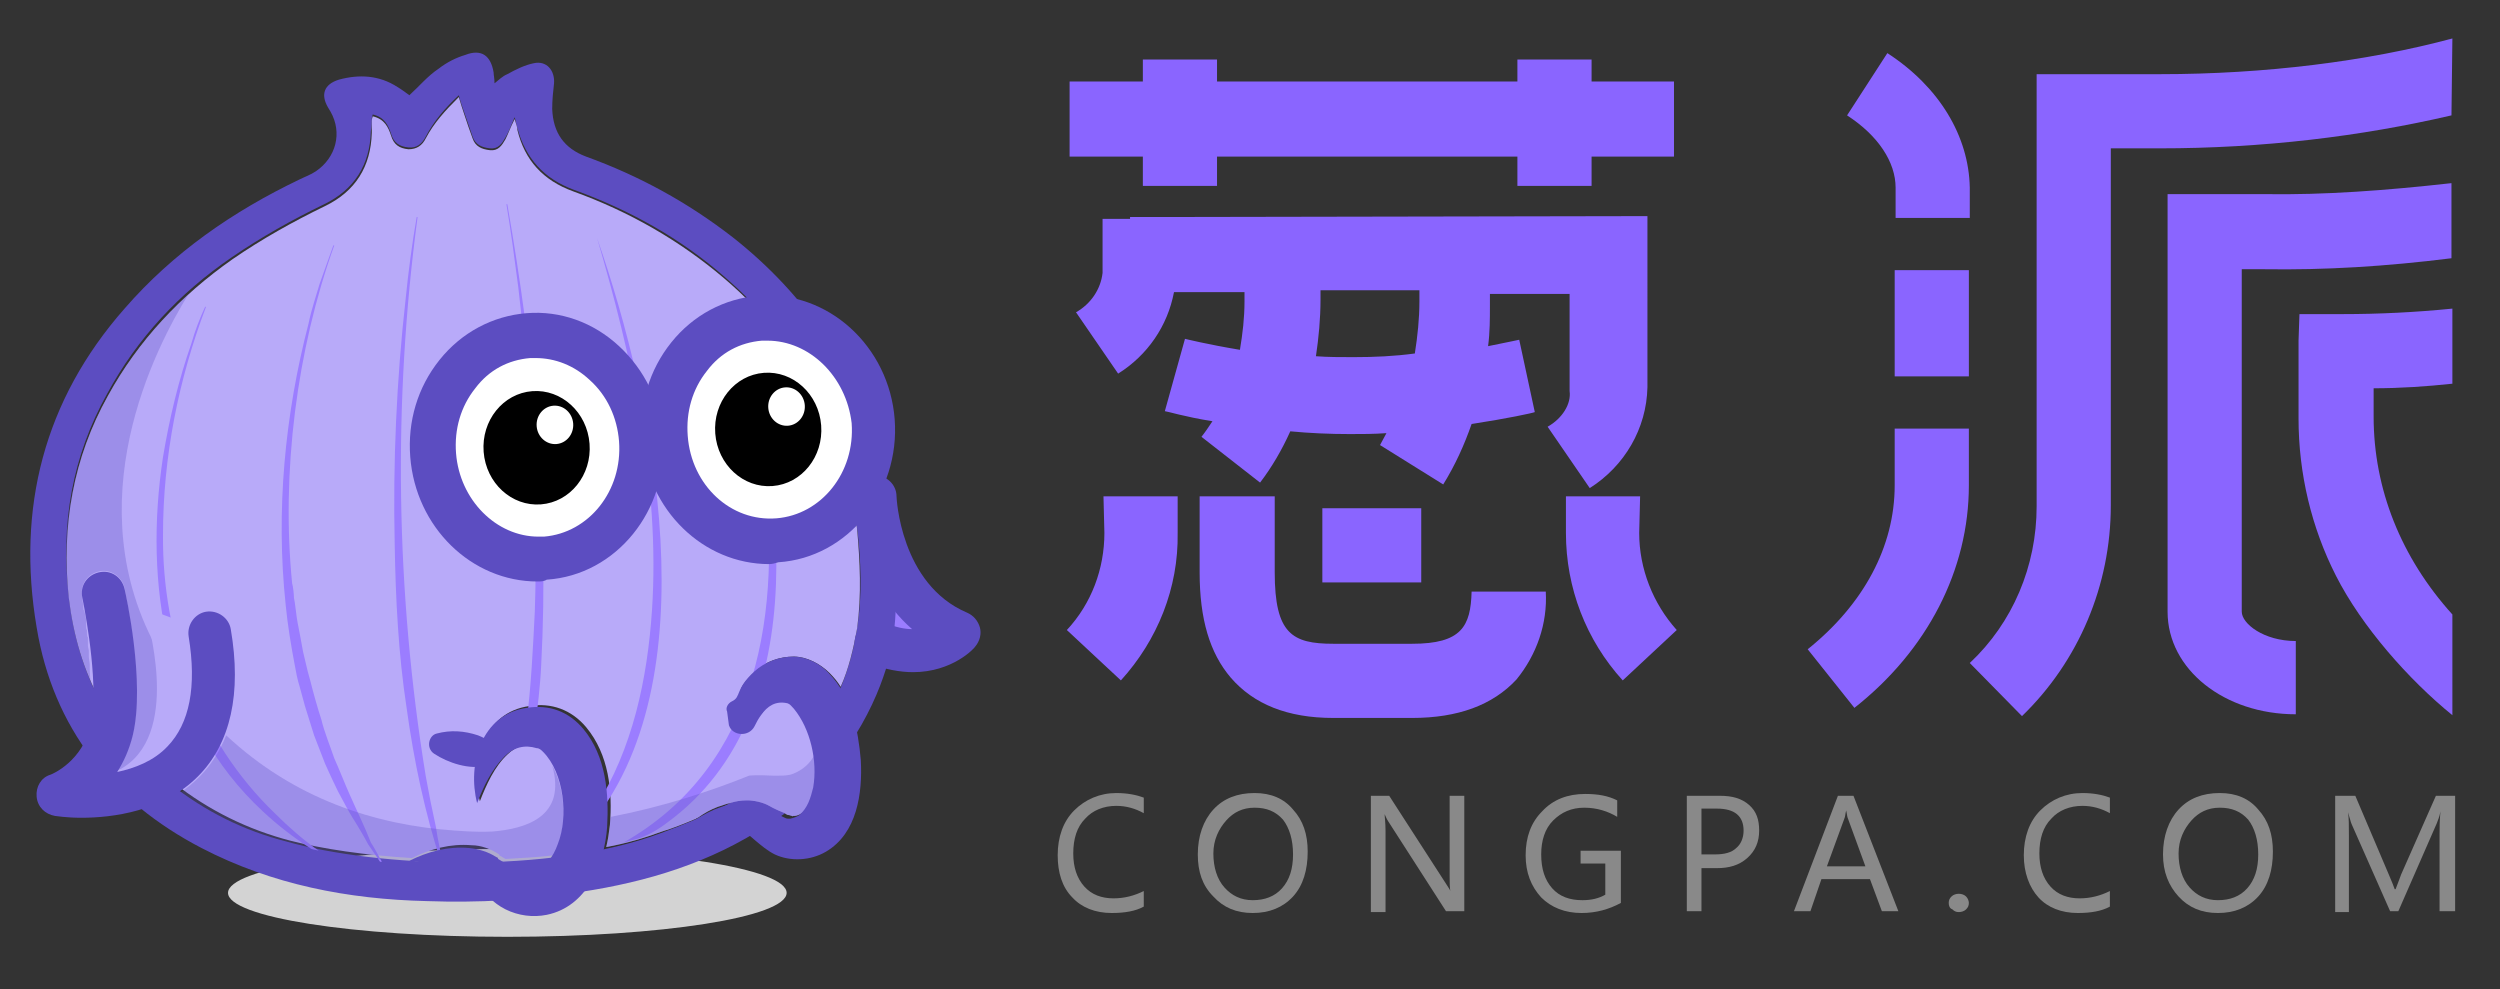 <?xml version="1.0" encoding="utf-8"?>
<!-- Generator: Adobe Illustrator 27.4.1, SVG Export Plug-In . SVG Version: 6.00 Build 0)  -->
<svg width="273" height="108" version="1.1" id="congpa" xmlns="http://www.w3.org/2000/svg" xmlns:xlink="http://www.w3.org/1999/xlink" x="0px" y="0px"
	 viewBox="0 0 273 108" style="enable-background:new 0 0 273 108;" xml:space="preserve">
<rect x="0" y="0" width="273" height="108" fill="#333333" stroke="none"/>
<style type="text/css">
	.st0{fill:#8A65FF;}
	.st1{fill:#898989;}
	.st2{fill:#D3D3D3;}
	.st3{fill:#9B7DFF;}
	.st4{fill:#5C4DC1;}
	.st5{fill:#B8AAF9;}
	.st6{fill:#FFFFFF;}
	.st7{opacity:0.3;}
	.st8{fill:#606060;}
</style>
<g id="uuid-9a9344de-b81b-4735-a3be-c2a6874cf401">
	<path id="uuid-f9cdd8da-02f1-4c99-8782-2b5e17b1a888" class="st0" d="M120.6,58.2c0,3.9-1.4,7.7-4.1,10.6l5.9,5.5
		c4-4.4,6.3-10.1,6.2-16.1v-4h-8.1L120.6,58.2L120.6,58.2z"/>
	<path id="uuid-0c11e1b0-4eed-4da5-b093-135ac8998815" class="st0" d="M179.1,54.2H171v4c0,6,2.2,11.7,6.2,16.1l5.9-5.5
		c-2.6-2.9-4.1-6.7-4.1-10.6L179.1,54.2L179.1,54.2z"/>
	<polygon id="uuid-6219f029-3196-4dff-a807-4e4a98ce5a71" class="st0" points="124.8,20.3 132.9,20.3 132.9,17.1 165.7,17.1 
		165.7,20.3 173.8,20.3 173.8,17.1 182.8,17.1 182.8,8.9 173.8,8.9 173.8,6.5 165.7,6.5 165.7,8.9 132.9,8.9 132.9,6.5 124.8,6.5 
		124.8,8.9 116.8,8.9 116.8,17.1 124.8,17.1 	"/>
	<path id="uuid-7e243637-3fed-4f88-8a30-a8b0d35be395" class="st0" d="M169,46.6l4.6,6.7c3.8-2.4,6.2-6.5,6.3-11V23.6l-53.2,0.1
		h-3.3v0.2h-3v5.9c-0.2,1.8-1.3,3.4-2.9,4.3l4.6,6.7c3.2-2,5.4-5.2,6.1-8.9h7.7v1c0,1.8-0.2,3.5-0.5,5.3c-3.6-0.6-6-1.2-6-1.2
		l-2.2,7.9c0.2,0,2.1,0.6,5.2,1.1c-0.4,0.6-0.8,1.2-1.2,1.7l6.4,5c1.3-1.7,2.4-3.6,3.3-5.6c2.1,0.2,4.3,0.3,6.5,0.3
		c1.3,0,2.6,0,4-0.1c-0.2,0.4-0.5,0.9-0.7,1.3l6.9,4.3c1.3-2.1,2.3-4.3,3.1-6.6c3.9-0.6,6.7-1.2,6.9-1.3l-1.7-7.9
		c0,0-1.4,0.3-3.4,0.7c0.2-1.5,0.2-3,0.2-4.5v-1.2h8.7v10.6C171.6,44.1,170.6,45.7,169,46.6L169,46.6z M155,32.9
		c0,1.9-0.2,3.8-0.5,5.7c-2.2,0.3-4.4,0.4-6.7,0.4c-1.4,0-2.8,0-4.1-0.1c0.3-2,0.5-4.1,0.5-6.2v-1H155V32.9L155,32.9z"/>
	<path id="uuid-343c5e5c-22f9-4d13-9523-68f330240862" class="st0" d="M154.2,70.3h-8.6c-4.5,0-6.4-1.1-6.4-7.8v-8.3H131v8.3
		c0,5.1,1.1,8.8,3.4,11.5c2.5,2.9,6.2,4.4,11.2,4.4h8.6c5,0,8.8-1.4,11.4-4.2c2.2-2.7,3.4-6.1,3.2-9.6h-8.1
		C160.6,68.4,159.6,70.3,154.2,70.3L154.2,70.3z"/>
	<rect id="uuid-8a4f640f-833c-40d2-80e7-0331daac5b42" x="144.4" y="55.5" class="st0" width="10.8" height="8.1"/>
	<g>
		<path id="uuid-56e580a1-f16a-49ad-bbfe-dea5b349d199" class="st0" d="M206.9,53c0,6.7-3.4,13-9.5,17.9l5.1,6.4
			C210.5,71,215,62.2,215,53v-6.2h-8.1V53L206.9,53z"/>
		<path id="uuid-41ce95af-d114-461f-ab87-c86361935e4c" class="st0" d="M206.1,5.8l-4.4,6.8c3.4,2.2,5.3,5.1,5.3,7.9v3.3h8.1v-3.3
			C215,14.9,211.8,9.5,206.1,5.8L206.1,5.8z"/>
		<rect id="uuid-e50a8241-77c9-4078-a1d3-d88dbc0db98e" x="206.9" y="29.5" class="st0" width="8.1" height="11.6"/>
		<path class="st0" d="M267.8,4.2c-9.3,2.5-20.5,3.9-31.9,3.9h-13.5v47.2c0,6.5-2.6,12.7-7.3,17.1l5.7,5.8c6.2-6,9.7-14.3,9.7-23
			v-39h5.3c11.3,0,22-1.3,31.9-3.6L267.8,4.2L267.8,4.2z"/>
		<path class="st0" d="M244.8,66.8V29.4h2.5c6.6,0.1,13.2-0.3,20.4-1.2V20c-7.2,0.8-13.8,1.3-20.4,1.2h-10.6v45.6
			c0,6.3,6.2,11.2,14,11.2v-8C247.2,70,244.8,68.1,244.8,66.8L244.8,66.8z"/>
		<path class="st0" d="M267.8,67.1c-5.6-6.2-8.6-13.7-8.6-21.6v-3.1c2.9,0,5.8-0.2,8.6-0.5v-8.2c-4,0.4-8,0.6-12,0.6h-4.7l-0.1,2.9
			v8.5c0,6,1.4,11.9,4.1,17.2c2.8,5.5,7.9,11.3,12.7,15.2V67.1L267.8,67.1z"/>
	</g>
</g>
<g>
	<path class="st1" d="M124.9,99c-0.9,0.5-2.1,0.7-3.5,0.7c-1.8,0-3.3-0.6-4.3-1.7c-1.1-1.1-1.6-2.7-1.6-4.6c0-2,0.6-3.7,1.8-4.9
		c1.2-1.2,2.8-1.9,4.6-1.9c1.2,0,2.2,0.2,3,0.5v1.7c-0.9-0.5-1.9-0.8-3-0.8c-1.4,0-2.6,0.5-3.4,1.4c-0.9,0.9-1.3,2.2-1.3,3.8
		c0,1.5,0.4,2.7,1.2,3.6c0.8,0.9,1.9,1.3,3.2,1.3c1.2,0,2.3-0.3,3.3-0.8C124.9,97.3,124.9,99,124.9,99z"/>
	<path class="st1" d="M130.8,93.3c0-2,0.6-3.7,1.7-4.9c1.1-1.2,2.6-1.8,4.5-1.8c1.8,0,3.2,0.6,4.2,1.8c1.1,1.2,1.6,2.7,1.6,4.6
		c0,2-0.5,3.7-1.6,4.9c-1.1,1.2-2.6,1.8-4.4,1.8c-1.8,0-3.2-0.6-4.3-1.8C131.3,96.7,130.8,95.2,130.8,93.3z M132.5,93.2
		c0,1.5,0.4,2.8,1.2,3.7c0.8,0.9,1.8,1.4,3.1,1.4s2.4-0.4,3.2-1.3s1.2-2.1,1.2-3.7s-0.4-2.9-1.1-3.8c-0.8-0.9-1.8-1.3-3.1-1.3
		s-2.3,0.5-3.1,1.4S132.5,91.7,132.5,93.2z"/>
	<path class="st1" d="M159.8,99.5h-1.9l-6.3-9.8c-0.2-0.3-0.3-0.6-0.4-0.8l0,0c0,0.3,0.1,0.9,0.1,1.8v8.9h-1.6V86.9h2l6.2,9.6
		c0.3,0.5,0.5,0.7,0.5,0.9l0,0c-0.1-0.4-0.1-1-0.1-1.8v-8.7h1.6v12.6H159.8z"/>
	<path class="st1" d="M177,98.6c-1.3,0.7-2.7,1.1-4.3,1.1c-1.8,0-3.3-0.6-4.4-1.7c-1.1-1.2-1.7-2.7-1.7-4.6c0-2,0.6-3.6,1.8-4.8
		c1.2-1.3,2.8-1.9,4.7-1.9c1.4,0,2.5,0.2,3.5,0.7v1.8c-1-0.6-2.2-1-3.6-1c-1.4,0-2.5,0.5-3.4,1.4s-1.3,2.2-1.3,3.7
		c0,1.6,0.4,2.8,1.2,3.7c0.8,0.9,1.9,1.3,3.3,1.3c1,0,1.8-0.2,2.5-0.6v-3.4h-2.7v-1.4h4.4V98.6z"/>
	<path class="st1" d="M185.8,94.8v4.7h-1.6V86.9h3.6c1.4,0,2.4,0.3,3.2,1s1.1,1.6,1.1,2.8c0,1.2-0.4,2.2-1.3,3
		c-0.9,0.8-2,1.1-3.3,1.1H185.8z M185.8,88.3v5h1.5c1,0,1.8-0.2,2.3-0.7c0.5-0.4,0.8-1.1,0.8-1.9c0-1.6-1-2.4-2.9-2.4H185.8z"/>
	<path class="st1" d="M207.3,99.5h-1.8l-1.3-3.5h-5.3l-1.2,3.5h-1.8l4.8-12.6h1.7L207.3,99.5z M203.7,94.6l-1.9-5.2
		c-0.1-0.2-0.1-0.5-0.2-0.9l0,0c-0.1,0.4-0.1,0.7-0.2,0.9l-1.9,5.2H203.7z"/>
	<path class="st1" d="M212.8,98.6c0-0.3,0.1-0.5,0.3-0.7s0.5-0.3,0.8-0.3s0.6,0.1,0.8,0.3s0.3,0.5,0.3,0.7c0,0.3-0.1,0.5-0.3,0.7
		s-0.5,0.3-0.8,0.3s-0.5-0.1-0.7-0.3C212.9,99.2,212.8,98.9,212.8,98.6z"/>
	<path class="st1" d="M230.4,99c-0.9,0.5-2.1,0.7-3.5,0.7c-1.8,0-3.3-0.6-4.3-1.7s-1.6-2.7-1.6-4.6c0-2,0.6-3.7,1.8-4.9
		c1.2-1.2,2.8-1.9,4.6-1.9c1.2,0,2.2,0.2,3,0.5v1.7c-0.9-0.5-1.9-0.8-3-0.8c-1.4,0-2.6,0.5-3.4,1.4c-0.9,0.9-1.3,2.2-1.3,3.8
		c0,1.5,0.4,2.7,1.2,3.6s1.9,1.3,3.2,1.3c1.2,0,2.3-0.3,3.3-0.8V99z"/>
	<path class="st1" d="M236.2,93.3c0-2,0.6-3.7,1.7-4.9c1.1-1.2,2.6-1.8,4.5-1.8c1.8,0,3.2,0.6,4.2,1.8c1.1,1.2,1.6,2.7,1.6,4.6
		c0,2-0.5,3.7-1.6,4.9c-1.1,1.2-2.6,1.8-4.4,1.8c-1.8,0-3.2-0.6-4.3-1.8S236.2,95.2,236.2,93.3z M237.9,93.2c0,1.5,0.4,2.8,1.2,3.7
		c0.8,0.9,1.8,1.4,3.1,1.4s2.4-0.4,3.2-1.3s1.2-2.1,1.2-3.7s-0.4-2.9-1.1-3.8c-0.8-0.9-1.8-1.3-3.1-1.3s-2.3,0.5-3.1,1.4
		S237.9,91.7,237.9,93.2z"/>
	<path class="st1" d="M266.4,99.5v-8.4c0-0.7,0-1.5,0.1-2.5l0,0c-0.1,0.6-0.3,1-0.4,1.3l-4.2,9.6H261l-4.2-9.5
		c-0.1-0.2-0.2-0.7-0.4-1.3l0,0c0.1,0.6,0.1,1.4,0.1,2.6v8.3H255V86.9h2.2l3.7,8.7c0.3,0.7,0.5,1.2,0.6,1.5h0.1
		c0.3-0.8,0.5-1.3,0.6-1.6l3.8-8.6h2.1v12.6H266.4z"/>
</g>
<g>
	<ellipse class="st2" cx="55.4" cy="97.5" rx="30.5" ry="4.8"/>
	<g>
		<g>
			<ellipse class="st3" cx="98.5" cy="67.2" rx="3.1" ry="3.3"/>
			<path class="st4" d="M97.4,70.5c-0.5,2.5-2.3,9.3-9,16.1c-1.8,1.8-4.6,3.5-4.6,3.5c-6.2,4.1-13.1,6.2-20.4,7.3
				c-5.6,0.9-11.2,1.2-16.8,1c-8.6-0.2-16.9-1.8-24.6-5.8C12.2,87.5,5.8,79.5,4,68.5c-2.2-13,0.8-24.8,9.6-34.8
				c5.3-6.1,11.8-10.6,19.1-14.1c0.6-0.3,1.2-0.5,1.8-0.9c2.2-1.5,2.9-4.2,1.6-6.5c-0.1-0.2-0.2-0.3-0.3-0.5c-0.8-1.4-0.4-2.5,1.2-3
				c2.2-0.6,4.4-0.5,6.4,0.8c0.5,0.3,0.9,0.6,1.3,0.9c1.1-1,2-2.1,3.2-2.9c0.9-0.7,1.9-1.2,2.9-1.5c1.8-0.7,2.8,0.1,3.1,1.9
				c0,0.3,0.1,0.6,0.1,1.2c0.5-0.4,0.9-0.8,1.4-1c0.9-0.5,1.9-1,2.9-1.2c1.4-0.3,2.3,0.8,2.2,2.2c-0.1,0.9-0.2,1.8-0.2,2.8
				c0.1,2.6,1.3,4.3,3.7,5.2c5.8,2.1,11.1,5,16,8.8c8,6.3,13.4,14.3,16.2,24.2C98.1,57,98.2,66.4,97.4,70.5L97.4,70.5z M72.1,91
				c5.4-2,10.4-4.2,14.5-8.3c4-3.9,6.2-8.7,7-14.2c0.6-3.6,0.4-7.3,0-10.9c-1.3-11-6.1-20.1-14.4-27.3c-4.9-4.3-10.5-7.4-16.6-9.6
				c-3.2-1.2-5.2-3.4-6.1-6.7c-0.1-0.2-0.1-0.5-0.3-1.2c-0.4,1-0.7,1.7-1,2.2c-0.4,0.7-0.8,1.3-1.7,1.2c-0.9-0.1-1.6-0.4-1.9-1.3
				c-0.3-0.9-0.6-1.7-0.9-2.6c-0.2-0.6-0.4-1.1-0.6-1.9c-1.5,1.4-2.7,2.8-3.6,4.5c-0.4,0.8-1,1.3-1.9,1.2c-1-0.1-1.6-0.5-1.9-1.5
				c-0.3-0.9-0.7-1.8-2-2.1c-0.1,0.3-0.1,0.4-0.1,0.5c0,0.4,0,0.9-0.1,1.3c-0.1,3.7-1.8,6.4-5.1,8c-3.5,1.7-6.9,3.6-10.1,5.8
				c-5.7,3.9-10.3,8.8-13.6,14.9c-3.8,6.8-5.1,14.2-4.2,22c0.9,8.4,4.4,15.3,11.1,20.6c3.8,3,8,5.1,12.7,6.3
				C41.2,94.7,60,95.5,72.1,91L72.1,91z"/>
			<path class="st5" d="M93.6,68.6c-0.4,2.2-0.9,4.4-1.8,6.4c-0.3-0.5-0.7-1-1.2-1.5c-1-1-2.5-1.8-3.9-1.8c-1.5,0-3.1,0.5-4.2,1.6
				c-2.6,2.4-1.8,2.9-0.6,5.8c0.5-1.8,0.5,0,1.5-1.5c0.7-1.1,1.6-1.6,2.9-1.3c0,0,0,0,0,0h0c0.3,0.2,0.4,0.3,0.7,0.7
				c0.7,0.9,1.3,2.1,1.7,3.3c0.5,1.7,0.7,3.6,0.4,5.4c0,0.1,0,0.1,0,0.2c-0.2,1.1-0.6,2.1-1.4,2.8c-0.3,0.2-0.6,0.4-1,0.4
				c-0.1,0-0.1,0-0.1,0c0,0,0,0.1-0.1,0c-0.1,0-0.3-0.1-0.4-0.1c-0.1,0-0.3-0.1-0.4-0.2c-0.5-0.2-1.2-0.5-1.7-0.8
				c-0.7-0.4-1.7-0.6-2.4-0.6c-0.7,0-1.3,0.1-1.9,0.3c-0.5,0.1-0.9,0.3-1.3,0.4c-0.8,0.3-1.5,0.7-2.2,1.2c-0.1,0-0.2,0.1-0.2,0.1
				c-1.2,0.5-2.4,1-3.7,1.4c-1.9,0.7-3.9,1.3-6.1,1.7c0.2-0.8,0.3-1.6,0.4-2.4c0.3-3.7-0.1-7.7-2.6-10.7c-1.6-1.9-3.8-2.7-6.2-2.3
				c-5,0.7-6.5,6.1-5.4,10.4c0.7-1.8,1.6-3.8,3-5.1c1-1,2.2-1.3,3.5-0.9c0.3,0.1,0.5,0.2,0.7,0.4c2.2,2.3,2.8,7.1,1.6,10.1
				c-0.2,0.5-0.5,1-0.7,1.4c-1.7,0.2-3.5,0.3-5.3,0.4c-0.2-0.1-0.3-0.2-0.5-0.3c-0.1,0-0.2-0.1-0.2-0.2c-0.9-0.6-2-1-3-1
				c-2.3-0.2-4.5,0.4-6.5,1.4l0,0c-5.1-0.3-9.8-1-13.3-1.9c-4.6-1.2-8.9-3.3-12.7-6.3C12,80.5,8.5,73.6,7.5,65.2
				C6.7,57.4,8,50,11.8,43.2c3.3-6,7.9-10.9,13.6-14.9c3.2-2.2,6.6-4.1,10.1-5.8c3.3-1.6,5-4.3,5.1-8c0-0.4,0-0.9,0-1.3
				c0-0.1,0-0.2,0.1-0.5c1.3,0.3,1.7,1.2,2,2.1c0.3,1,0.9,1.4,1.9,1.5c0.9,0,1.5-0.4,1.9-1.2c0.9-1.7,2.1-3,3.6-4.5
				c0.2,0.7,0.4,1.3,0.6,1.9c0.3,0.9,0.6,1.8,0.9,2.6c0.3,0.9,1,1.2,1.9,1.3c0.9,0.1,1.3-0.5,1.7-1.2c0.3-0.6,0.5-1.2,1-2.2
				c0.2,0.7,0.3,0.9,0.3,1.2c0.8,3.3,2.8,5.5,6.1,6.7c6.1,2.2,11.7,5.4,16.6,9.6c8.4,7.2,13.1,16.4,14.4,27.3
				C93.9,61.3,94.1,64.9,93.6,68.6L93.6,68.6z"/>
			<g>
				<path class="st3" d="M46.5,84.8c-3.3-20.2-3.6-40.9-0.9-61.1l-0.1,0c-0.5,2.9-0.9,5.9-1.2,8.9c-1,8.9-1.4,17.9-1.2,26.8
					c0.1,6,0.4,12,1.3,17.9c0.8,5.8,2,11.5,3.8,17c0.1,0,0.1,0,0.2,0c-0.3-1.3-0.6-2.6-0.8-4C47.2,88.5,46.8,86.5,46.5,84.8
					L46.5,84.8z"/>
				<path class="st3" d="M17.8,58.4c0-8.5,1.7-17,4.7-24.9l-0.1,0c-0.6,1.3-1.1,2.6-1.5,4c-1.4,4-2.4,8.2-3.1,12.4
					C15.7,63.7,18,78.7,28.7,88.6c1.6,1.5,3.4,2.9,5.3,4.1c0.3,0.1,0.5,0.1,0.8,0.2c-1.7-1.2-3.3-2.6-4.8-4.1
					C21.8,80.9,17.7,69.7,17.8,58.4L17.8,58.4z"/>
				<path class="st3" d="M72.9,89.8c16.5-12.1,12.8-38.7,6.8-55.7l-0.1,0c0.5,1.3,0.9,2.7,1.2,4c1.1,4.1,2,8.2,2.5,12.4
					c2.2,16.1-0.4,33.1-15.2,41.5c0.6-0.2,1.2-0.3,1.8-0.5C71,91.1,72,90.5,72.9,89.8L72.9,89.8z"/>
				<path class="st3" d="M64.2,90.4c13.5-15.9,7.3-46.4,1-64.4c3.8,12.9,6.9,26.9,6,40.6c-0.5,7.5-2.1,15.2-6.2,21.6
					c-1.3,2-2.8,3.8-4.5,5.5c0.2,0,0.4,0,0.5-0.1c0.5-0.5,1.1-0.9,1.6-1.4C63,91.7,63.7,90.9,64.2,90.4L64.2,90.4z"/>
				<path class="st3" d="M38.2,86.8c-0.5-1.1-1.2-2.9-1.7-4c-0.4-1.2-1.1-2.9-1.4-4.2c-0.4-1.2-0.9-3-1.2-4.2
					c-0.1-0.3-0.2-0.8-0.3-1.1c-0.1-0.5-0.4-1.6-0.5-2.1c-0.2-1.1-0.4-2.2-0.6-3.2c-0.1-0.4-0.3-2.4-0.4-2.7c0-0.4-0.1-1.3-0.2-1.6
					c-1.2-12.1,0.5-25.5,4.6-36.9l-0.1,0c-0.5,1.4-1,2.8-1.5,4.2c-0.4,1.4-0.9,2.8-1.2,4.3c-2.6,10-3.6,20.5-2.5,30.8
					c0.2,2.1,0.6,4.5,1,6.6c0.1,0.6,0.3,1.6,0.5,2.2l0.6,2.2c0.3,1,0.7,2.2,1,3.2c0.4,1,0.8,2.1,1.2,3.1c0.3,0.7,1.1,2.4,1.4,3
					c0.5,0.9,1.1,2.1,1.6,2.9c0.4,0.6,1.4,2.3,1.7,2.9c0.4,0.6,0.9,1.3,1.3,1.9c0.1,0,0.2,0,0.2,0c-0.4-0.7-0.8-1.5-1.2-2.1
					C39.8,90.2,38.9,88.4,38.2,86.8L38.2,86.8z"/>
				<path class="st3" d="M58.4,66.8c-0.2,4-0.4,8.1-0.9,12.1c0.3,0.2,0.6,0.4,0.9,0.7c0.3-2.3,0.6-4.7,0.7-7
					c0.9-16.8-0.8-33.7-3.7-50.3l-0.1,0c0.5,3,0.9,6,1.3,9.1C58,43.2,58.8,55,58.4,66.8z"/>
			</g>
			<path class="st5" d="M11.2,64.7c0,0,2.2,9.6,0.9,15c-1.2,5.4-5.9,7.1-5.9,7.1S26.4,89.8,22.9,69"/>
			<path class="st4" d="M99.7,73.4c-1.4,0-3.1-0.3-4.9-1c-1.2-0.5-1.8-1.9-1.3-3.1c0.5-1.2,1.9-1.8,3.1-1.3c1.2,0.5,2.2,0.7,3,0.7
				c-6.1-5.3-6.4-13.9-6.4-14.4c0-1.3,1-2.4,2.3-2.4c1.3,0,2.4,1,2.4,2.3c0,0.1,0.4,9.6,7.7,12.7c0.7,0.3,1.2,0.9,1.4,1.6
				c0.2,0.7,0,1.5-0.5,2.1C106.4,70.8,104,73.4,99.7,73.4L99.7,73.4z"/>
			
				<ellipse transform="matrix(0.997 -7.619696e-02 7.619696e-02 0.997 -3.554 4.608)" class="st6" cx="58.6" cy="48.9" rx="11.4" ry="12.2"/>
			<path class="st4" d="M58.7,63.5c-7.2,0-13.3-5.9-13.9-13.6c-0.3-3.9,0.8-7.6,3.2-10.6c2.4-3,5.8-4.8,9.5-5.1
				c3.7-0.3,7.3,1,10.1,3.6c2.8,2.6,4.5,6.1,4.8,9.9c0.6,8-5.1,15.1-12.7,15.6C59.4,63.5,59,63.5,58.7,63.5L58.7,63.5z M58.5,39.1
				c-0.2,0-0.4,0-0.6,0c-2.4,0.2-4.5,1.3-6,3.3c-1.6,2-2.3,4.5-2.1,7.1c0.4,5.1,4.4,9.1,9,9.1c0.2,0,0.4,0,0.6,0
				c4.9-0.4,8.6-5,8.2-10.4c-0.2-2.6-1.3-5-3.2-6.7C62.7,39.9,60.6,39.1,58.5,39.1L58.5,39.1z"/>
			<ellipse transform="matrix(0.997 -7.619696e-02 7.619696e-02 0.997 -3.554 4.608)" cx="58.6" cy="48.9" rx="5.8" ry="6.2"/>
			
				<ellipse transform="matrix(0.997 -7.619696e-02 7.619696e-02 0.997 -3.356 4.753)" class="st6" cx="60.6" cy="46.4" rx="2" ry="2.1"/>
			
				<ellipse transform="matrix(0.997 -7.619696e-02 7.619696e-02 0.997 -3.333 6.528)" class="st6" cx="83.9" cy="46.9" rx="11.4" ry="12.2"/>
			<path class="st4" d="M84,61.6c-7.2,0-13.3-5.9-13.9-13.6c-0.3-3.9,0.8-7.6,3.2-10.6c2.4-3,5.8-4.8,9.5-5.1
				c7.6-0.6,14.3,5.5,14.9,13.5l0,0c0.6,8-5.1,15.1-12.7,15.6C84.7,61.5,84.3,61.6,84,61.6L84,61.6z M83.8,37.2c-0.2,0-0.4,0-0.6,0
				c-2.4,0.2-4.5,1.3-6,3.3c-1.6,2-2.3,4.5-2.1,7.1c0.4,5.4,4.7,9.4,9.7,9c4.9-0.4,8.6-5,8.2-10.4l0,0
				C92.4,41.1,88.4,37.2,83.8,37.2L83.8,37.2z"/>
			<ellipse transform="matrix(0.997 -7.619696e-02 7.619696e-02 0.997 -3.333 6.528)" cx="83.9" cy="46.9" rx="5.8" ry="6.2"/>
			
				<ellipse transform="matrix(0.997 -7.619696e-02 7.619696e-02 0.997 -3.136 6.674)" class="st6" cx="85.9" cy="44.4" rx="2" ry="2.1"/>
			<path class="st4" d="M52.1,87.7c-1.1-4.3,0.5-9.7,5.4-10.4c2.5-0.4,4.6,0.4,6.2,2.3c2.5,3,2.8,7.1,2.6,10.7
				c-0.3,4.1-2.2,8.7-6.6,9.6c-1.5,0.3-3.1,0.1-4.5-0.6c-1.4-0.7-2.3-1.8-3.3-2.9c-0.9-1.1-2.7-1.5-4.1-1.9c-1-0.2-2-0.4-3.1-0.5
				c2-1,4.2-1.6,6.5-1.4c1,0.1,2.1,0.4,3,1c0.1,0,0.2,0.1,0.2,0.2c0.5,0.3,1.1,0.7,1.6,0.9c0.3,0.2,0.7,0.4,1,0.4
				c0.4,0,0.8,0,1.2-0.1c1.4-0.3,2.2-1.4,2.7-2.8c1.2-3,0.7-7.8-1.6-10.1c-0.2-0.2-0.4-0.4-0.7-0.4c-1.3-0.4-2.5-0.1-3.5,0.9
				C53.7,84,52.8,85.9,52.1,87.7L52.1,87.7L52.1,87.7z"/>
			<path class="st4" d="M79.4,77.7c-0.2-0.4,0.1-0.9,0.5-1.1c1.1-0.5,0.3-1.3,2.5-3.3c1.1-1,2.7-1.6,4.2-1.6c1.5,0,3,0.8,3.9,1.8
				c2.5,2.6,3.2,6.1,3.5,9.5c0.2,3.6-0.4,8-3.8,10c-1.7,1-3.9,1.1-5.6,0.3c-0.8-0.4-1.5-1-2.1-1.5c-0.2-0.2-0.5-0.4-0.7-0.6
				c0,0-0.1-0.1-0.1-0.1c-0.2-0.3-0.5-0.5-0.9-0.6c-0.7-0.3-1.6-0.5-2.5-0.5c-0.9-0.1-1.9-0.1-2.9-0.1c0.8-0.6,1.7-1.1,2.6-1.5
				c1-0.4,2-0.7,3.2-0.7c0.8,0,1.7,0.2,2.4,0.6c0.7,0.3,1.5,0.7,2.1,1c0.2,0.1,0.3,0.1,0.4,0.1c0.1,0,0.1,0,0.1,0c0,0,0.1,0,0.1,0
				c0.4-0.1,0.7-0.2,1-0.4c0.9-0.8,1.2-1.8,1.5-3c0.5-2.9-0.3-6.4-2.1-8.6c-0.3-0.3-0.4-0.5-0.7-0.6h0c0,0,0,0,0,0
				c-1.3-0.3-2.2,0.3-2.9,1.3c-0.3,0.4-0.5,0.8-0.7,1.2c-0.6,1.2-2.4,1.1-2.8-0.1L79.4,77.7L79.4,77.7z"/>
			<g class="st7">
				<path class="st4" d="M89.1,85.7c0,0.1,0,0.1,0,0.2c-0.2,1.1-0.6,2.1-1.4,2.8c-0.3,0.2-0.6,0.4-1,0.4c-0.1,0-0.1,0-0.1,0
					c0,0,0,0.1-0.1,0c-0.1,0-0.3-0.1-0.4-0.1c-0.1-0.1-0.3-0.1-0.4-0.2c-0.5-0.2-1.2-0.5-1.7-0.8c-0.7-0.4-1.7-0.6-2.4-0.6
					c-0.7,0-1.3,0.1-1.9,0.3c-0.5,0.1-0.9,0.3-1.3,0.4c-0.8,0.3-1.5,0.7-2.2,1.2c-1.3,0.5-2.6,1.1-3.9,1.5c-1.9,0.7-3.9,1.3-6.1,1.7
					c0.2-0.8,0.3-1.6,0.4-2.4c0-0.3,0-0.6,0.1-0.9c5.7-1.1,10.9-2.8,15.1-4.5c0,0,0.8-0.1,2.6,0c0.2,0,0.4,0,0.6,0
					c0.5,0,1.1,0,1.6-0.2c1-0.4,1.9-1.1,2.4-2.2c0.1-0.3,0.2-0.6,0.3-1c0,0,0,0,0,0C89.3,82.9,89.3,84.4,89.1,85.7L89.1,85.7z"/>
				<path class="st4" d="M60.3,83.6L60.3,83.6c1.6,5.6-2.9,6.9-6.5,7.2l0,0c-2.1,0.1-3.8-0.1-4.1-0.1c0,0,0,0,0,0l0,0
					c-8.8-0.6-17.6-3.5-25-10.4c-0.7,1.7-1.6,3.2-2.9,4.5c-0.7,0.7-1.4,1.3-2.2,1.8c3.6,2.6,7.5,4.5,11.8,5.6
					c3.5,0.9,8.2,1.6,13.3,1.9c2-1,4.2-1.5,6.5-1.4c1,0.1,2.1,0.4,3,1c0.1,0,0.2,0.1,0.2,0.2c0.2,0.1,0.3,0.2,0.5,0.3
					c1.8-0.1,3.6-0.2,5.3-0.4c0.3-0.4,0.5-0.9,0.7-1.4C61.9,89.8,61.7,86.1,60.3,83.6L60.3,83.6z"/>
				<path class="st4" d="M20.8,76.2c-0.2,1.2-0.5,2.3-1,3.2c-0.1,0.2-0.2,0.4-0.3,0.6c-0.1,0.1-0.1,0.2-0.2,0.2c0,0,0,0.1-0.1,0.1
					c-0.1,0.1-0.1,0.2-0.2,0.2c0,0,0,0,0,0c-0.1,0.1-0.1,0.2-0.2,0.3c-0.1,0.1-0.1,0.1-0.2,0.2c0,0-0.1,0.1-0.1,0.1
					c-0.1,0.1-0.1,0.1-0.2,0.2c-0.1,0.2-0.3,0.3-0.4,0.4c-0.1,0.1-0.2,0.2-0.3,0.3c-0.1,0-0.1,0.1-0.2,0.1c-0.1,0.1-0.2,0.2-0.3,0.2
					c-0.4,0.3-0.9,0.6-1.4,0.8c-0.9,0.5-1.9,0.8-2.9,1c0.5-0.8,1-1.7,1.3-2.7c0.1-0.2,0.1-0.4,0.2-0.6c0-0.1,0.1-0.2,0.1-0.3
					c0-0.1,0.1-0.2,0.1-0.3c1.3-5.8-0.9-15.6-0.9-16c-0.3-1.3-1.6-2.1-2.8-1.8c-1.3,0.3-2.1,1.5-1.8,2.8c0,0,0,0.1,0,0.1
					c0,0.1,0,0.1,0,0.2c0,0.2,0.1,0.4,0.1,0.7c0,0.1,0,0.2,0,0.2c0,0.1,0,0.2,0.1,0.3c0.1,0.3,0.1,0.6,0.2,0.9c0,0.1,0,0.2,0,0.2
					c0,0.1,0,0.1,0,0.2c0,0.1,0,0.2,0,0.3c0,0.1,0,0.1,0,0.2c0,0.1,0,0.2,0.1,0.3l0,0c0,0.1,0,0.2,0,0.2c0,0.1,0,0.2,0,0.2
					c0,0.1,0,0.3,0.1,0.4c0,0.1,0,0.2,0,0.3c0,0.1,0,0.2,0,0.3c0,0.1,0,0.2,0,0.3c0,0.2,0.1,0.4,0.1,0.6c0,0.1,0,0.2,0,0.3
					c0,0,0,0.1,0,0.1c0,0.1,0,0.2,0,0.2c0,0.3,0.1,0.6,0.1,0.9c0,0.1,0,0.3,0,0.4c0,0.7,0.1,1.3,0.1,2c-1.4-3-2.3-6.4-2.7-10
					C6.7,57.4,8,50,11.8,43.2c2.3-4.2,5.3-7.9,8.8-11.1C17,37.9,8.1,55,17.4,71.3C18.3,72.9,19.4,74.6,20.8,76.2L20.8,76.2z"/>
			</g>
			<path class="st5" d="M16.2,67.9c0,0.7,3.8,13.4-3.9,16.5c0,0,9.4,0.9,10.4-8.8L16.2,67.9L16.2,67.9z"/>
			<path class="st4" d="M8.9,89.3c-1.7,0-2.8-0.2-2.9-0.2c-1.1-0.2-1.9-1-2-2.1c-0.1-1.1,0.5-2.1,1.5-2.4c0.3-0.1,3.5-1.5,4.4-5.4
				c0.9-4-0.4-11.4-0.9-13.9c-0.3-1.3,0.5-2.5,1.8-2.8c1.3-0.3,2.5,0.5,2.8,1.8c0.1,0.4,2.3,10.2,0.9,16c-0.4,1.6-1,2.9-1.7,4
				c1.9-0.4,4-1.2,5.5-2.8c2.4-2.5,3.2-6.5,2.3-12c-0.2-1.3,0.7-2.5,1.9-2.7c1.3-0.2,2.5,0.7,2.7,1.9c1.2,7,0,12.5-3.6,16.1
				C17.8,88.6,12.3,89.3,8.9,89.3L8.9,89.3z"/>
		</g>
		<g>
			<path class="st8" d="M47.6,81.2c0,0,2.1,0.3,5.8,1.1"/>
			<path class="st4" d="M47.7,80.1c1.5-0.4,3-0.3,4.5,0.2c0.5,0.2,0.9,0.4,1.4,0.7c0.9,0.8,0.6,2.3-0.5,2.6
				c-1.8,0.5-4.2-0.3-5.7-1.3C46.5,81.7,46.8,80.3,47.7,80.1L47.7,80.1L47.7,80.1z"/>
		</g>
	</g>
</g>
</svg>
